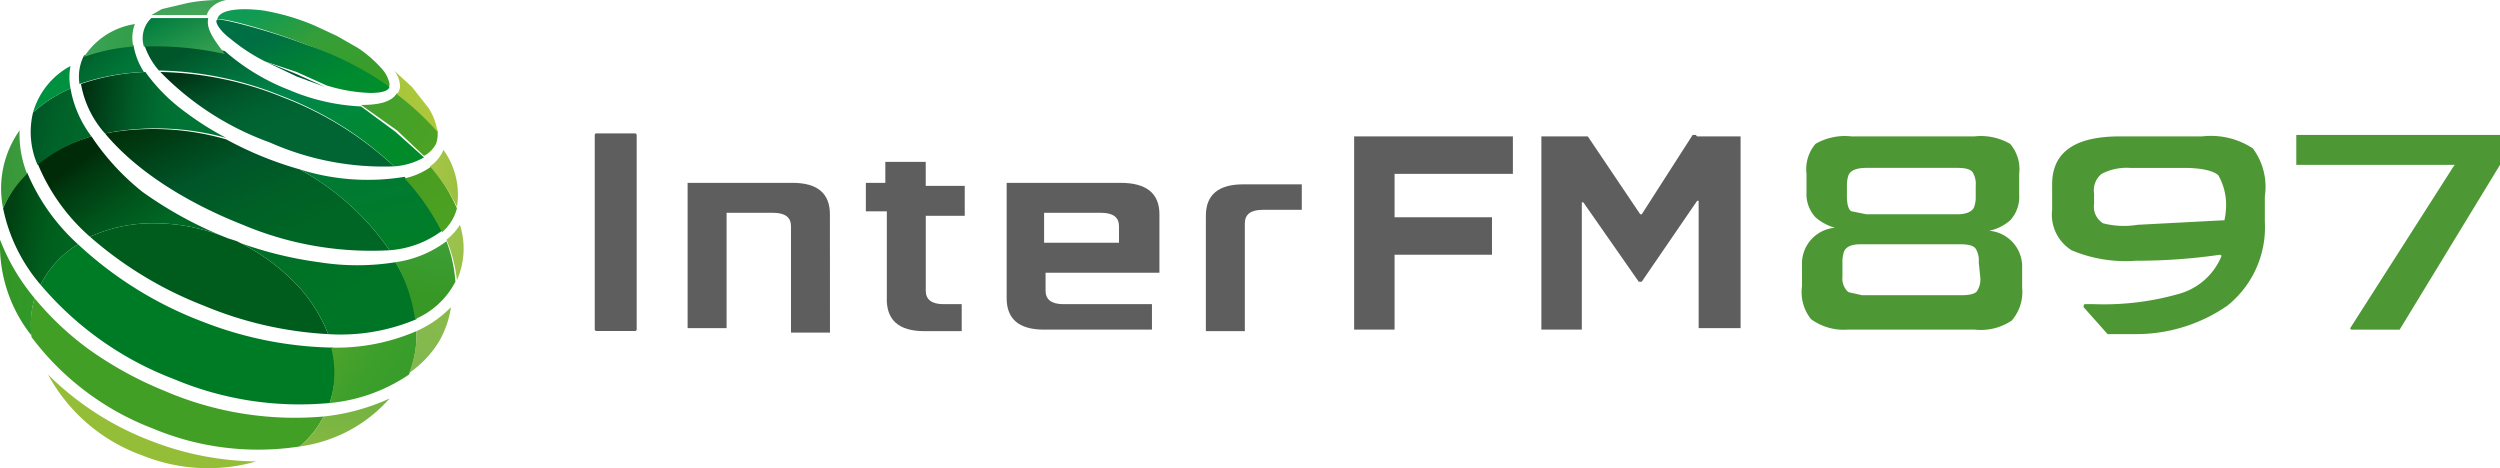 <svg xmlns="http://www.w3.org/2000/svg" xmlns:xlink="http://www.w3.org/1999/xlink" width="263" height="49.255" viewBox="0 0 263 49.255">
  <defs>
    <linearGradient id="linear-gradient" x1="-45.794" y1="-150.126" x2="-44.706" y2="-150.126" gradientUnits="objectBoundingBox">
      <stop offset="0.09" stop-color="#00531b"/>
      <stop offset="0.26" stop-color="#126c1f"/>
      <stop offset="0.42" stop-color="#1f7d21"/>
      <stop offset="0.54" stop-color="#238322"/>
      <stop offset="0.93" stop-color="#419f25"/>
    </linearGradient>
    <linearGradient id="linear-gradient-2" x1="-45.54" y1="-141.991" x2="-44.469" y2="-141.991" gradientUnits="objectBoundingBox">
      <stop offset="0.17" stop-color="#003f13"/>
      <stop offset="0.27" stop-color="#00561b"/>
      <stop offset="0.39" stop-color="#006721"/>
      <stop offset="0.47" stop-color="#006d23"/>
      <stop offset="0.81" stop-color="#007b25"/>
    </linearGradient>
    <linearGradient id="linear-gradient-3" x1="0.012" y1="0.262" x2="0.892" y2="0.681" gradientUnits="objectBoundingBox">
      <stop offset="0.06" stop-color="#4ba32c"/>
      <stop offset="0.47" stop-color="#3e9f2b"/>
      <stop offset="0.86" stop-color="#389d2b"/>
    </linearGradient>
    <linearGradient id="linear-gradient-4" x1="-0.04" y1="0.38" x2="0.978" y2="0.648" gradientUnits="objectBoundingBox">
      <stop offset="0.13" stop-color="#004012"/>
      <stop offset="0.3" stop-color="#004c16"/>
      <stop offset="0.61" stop-color="#005d1d"/>
      <stop offset="0.85" stop-color="#00631f"/>
    </linearGradient>
    <linearGradient id="linear-gradient-5" x1="-0.425" y1="0.867" x2="1.208" y2="0.133" gradientUnits="objectBoundingBox">
      <stop offset="0.07" stop-color="#369433"/>
      <stop offset="0.32" stop-color="#389738"/>
      <stop offset="0.87" stop-color="#3b9b3e"/>
    </linearGradient>
    <linearGradient id="linear-gradient-6" x1="0.111" y1="1.03" x2="0.786" y2="-0.057" gradientUnits="objectBoundingBox">
      <stop offset="0.11" stop-color="#81b850"/>
      <stop offset="0.84" stop-color="#88ba4b"/>
    </linearGradient>
    <linearGradient id="linear-gradient-7" x1="0.34" y1="1.237" x2="0.652" y2="-0.253" gradientUnits="objectBoundingBox">
      <stop offset="0" stop-color="#89ba40"/>
      <stop offset="0.56" stop-color="#79b442"/>
      <stop offset="1" stop-color="#73b243"/>
    </linearGradient>
    <linearGradient id="linear-gradient-8" x1="-0.4" y1="0.384" x2="1.321" y2="0.628" gradientUnits="objectBoundingBox">
      <stop offset="0" stop-color="#349224"/>
      <stop offset="0.23" stop-color="#339525"/>
      <stop offset="1" stop-color="#309b28"/>
    </linearGradient>
    <linearGradient id="linear-gradient-9" x1="-64.283" y1="-243.144" x2="-63.199" y2="-243.144" gradientUnits="objectBoundingBox">
      <stop offset="0.13" stop-color="#5c9d1a"/>
      <stop offset="0.18" stop-color="#62a01d"/>
      <stop offset="0.45" stop-color="#7eb12c"/>
      <stop offset="0.68" stop-color="#8fbb35"/>
      <stop offset="0.86" stop-color="#95be38"/>
    </linearGradient>
    <linearGradient id="linear-gradient-10" x1="0.001" y1="0.021" x2="1.006" y2="0.948" gradientUnits="objectBoundingBox">
      <stop offset="0.04" stop-color="#00310a"/>
      <stop offset="0.37" stop-color="#005529"/>
      <stop offset="0.58" stop-color="#006026"/>
      <stop offset="0.79" stop-color="#006625"/>
    </linearGradient>
    <linearGradient id="linear-gradient-11" x1="0.212" y1="-0.306" x2="0.811" y2="1.02" gradientUnits="objectBoundingBox">
      <stop offset="0.22" stop-color="#007934"/>
      <stop offset="1" stop-color="#007e26"/>
    </linearGradient>
    <linearGradient id="linear-gradient-12" x1="-0.008" y1="0.466" x2="0.998" y2="0.523" gradientUnits="objectBoundingBox">
      <stop offset="0" stop-color="#002b0f"/>
      <stop offset="0.15" stop-color="#00411a"/>
      <stop offset="0.37" stop-color="#005d28"/>
      <stop offset="0.57" stop-color="#006e31"/>
      <stop offset="0.72" stop-color="#007434"/>
    </linearGradient>
    <linearGradient id="linear-gradient-13" x1="0.323" y1="0.048" x2="0.811" y2="0.939" gradientUnits="objectBoundingBox">
      <stop offset="0" stop-color="#499d21"/>
      <stop offset="1" stop-color="#4ca223"/>
    </linearGradient>
    <linearGradient id="linear-gradient-14" x1="0.09" y1="0.288" x2="0.975" y2="0.869" gradientUnits="objectBoundingBox">
      <stop offset="0" stop-color="#005f2c"/>
      <stop offset="0.19" stop-color="#006830"/>
      <stop offset="0.61" stop-color="#007537"/>
      <stop offset="1" stop-color="#007939"/>
    </linearGradient>
    <linearGradient id="linear-gradient-15" x1="0.012" y1="0.486" x2="1.009" y2="0.486" gradientUnits="objectBoundingBox">
      <stop offset="0" stop-color="#3da45b"/>
      <stop offset="0.51" stop-color="#35a04e"/>
      <stop offset="1" stop-color="#329f4a"/>
    </linearGradient>
    <linearGradient id="linear-gradient-16" x1="-0.016" y1="0.339" x2="1.308" y2="0.595" gradientUnits="objectBoundingBox">
      <stop offset="0" stop-color="#a6c648"/>
      <stop offset="1" stop-color="#98bf3e"/>
    </linearGradient>
    <linearGradient id="linear-gradient-17" x1="-0.004" y1="0.019" x2="0.999" y2="0.995" gradientUnits="objectBoundingBox">
      <stop offset="0.06" stop-color="#003215"/>
      <stop offset="0.13" stop-color="#00401d"/>
      <stop offset="0.26" stop-color="#005429"/>
      <stop offset="0.4" stop-color="#006130"/>
      <stop offset="0.52" stop-color="#006532"/>
    </linearGradient>
    <linearGradient id="linear-gradient-18" x1="0.003" y1="0.005" x2="1.003" y2="0.903" gradientUnits="objectBoundingBox">
      <stop offset="0.11" stop-color="#005529"/>
      <stop offset="0.29" stop-color="#006f3b"/>
      <stop offset="0.48" stop-color="#00864c"/>
      <stop offset="0.62" stop-color="#008740"/>
      <stop offset="0.93" stop-color="#008a29"/>
    </linearGradient>
    <linearGradient id="linear-gradient-19" x1="0.059" y1="0.05" x2="1.013" y2="0.912" gradientUnits="objectBoundingBox">
      <stop offset="0" stop-color="#007c3e"/>
      <stop offset="1" stop-color="#39a252"/>
    </linearGradient>
    <linearGradient id="linear-gradient-20" x1="-0.006" y1="0.214" x2="1.007" y2="0.7" gradientUnits="objectBoundingBox">
      <stop offset="0" stop-color="#40a02e"/>
      <stop offset="1" stop-color="#4ca223"/>
    </linearGradient>
    <linearGradient id="linear-gradient-21" x1="-0.186" y1="0.305" x2="1.159" y2="0.68" gradientUnits="objectBoundingBox">
      <stop offset="0" stop-color="#a7c53c"/>
      <stop offset="1" stop-color="#afc83a"/>
    </linearGradient>
    <linearGradient id="linear-gradient-22" x1="0.031" y1="-0.041" x2="1.029" y2="0.813" gradientUnits="objectBoundingBox">
      <stop offset="0.16" stop-color="#0f9b54"/>
      <stop offset="0.52" stop-color="#369e38"/>
      <stop offset="1" stop-color="#399d26"/>
    </linearGradient>
    <linearGradient id="linear-gradient-23" x1="-0.007" y1="0.081" x2="0.984" y2="1" gradientUnits="objectBoundingBox">
      <stop offset="0.25" stop-color="#006f44"/>
      <stop offset="0.42" stop-color="#007a3b"/>
      <stop offset="0.74" stop-color="#008a2f"/>
      <stop offset="1" stop-color="#008f2b"/>
    </linearGradient>
    <linearGradient id="linear-gradient-24" x1="0.106" y1="-0.152" x2="0.906" y2="1.407" gradientUnits="objectBoundingBox">
      <stop offset="0" stop-color="#38a256"/>
      <stop offset="1" stop-color="#4ba75b"/>
    </linearGradient>
    <linearGradient id="linear-gradient-25" x1="-56.423" y1="-205.642" x2="-55.346" y2="-205.642" gradientUnits="objectBoundingBox">
      <stop offset="0.2" stop-color="#004012"/>
      <stop offset="0.62" stop-color="#005c1c"/>
    </linearGradient>
    <linearGradient id="linear-gradient-26" x1="-0.005" y1="0.153" x2="1.001" y2="0.911" gradientUnits="objectBoundingBox">
      <stop offset="0.06" stop-color="#002b08"/>
      <stop offset="0.1" stop-color="#00370e"/>
      <stop offset="0.23" stop-color="#00531b"/>
      <stop offset="0.33" stop-color="#006423"/>
      <stop offset="0.41" stop-color="#006a26"/>
      <stop offset="0.55" stop-color="#006f26"/>
      <stop offset="0.84" stop-color="#007526"/>
    </linearGradient>
    <linearGradient id="linear-gradient-27" x1="-0.003" y1="0.378" x2="0.968" y2="0.682" gradientUnits="objectBoundingBox">
      <stop offset="0" stop-color="#005425"/>
      <stop offset="0.42" stop-color="#006128"/>
      <stop offset="0.82" stop-color="#00672a"/>
    </linearGradient>
    <linearGradient id="linear-gradient-28" x1="0.657" y1="-0.537" x2="0.43" y2="1.004" gradientUnits="objectBoundingBox">
      <stop offset="0.11" stop-color="#3ea03c"/>
      <stop offset="0.19" stop-color="#3ea03b"/>
      <stop offset="0.8" stop-color="#379825"/>
    </linearGradient>
    <linearGradient id="linear-gradient-29" x1="0.226" y1="-0.286" x2="0.853" y2="1.005" gradientUnits="objectBoundingBox">
      <stop offset="0" stop-color="#9ec452"/>
      <stop offset="1" stop-color="#97c045"/>
    </linearGradient>
  </defs>
  <g id="logo_inter-v" transform="translate(131.5 24.627)">
    <g id="グループ化_3" data-name="グループ化 3" transform="translate(-131.5 -24.627)">
      <g id="グループ化_1" data-name="グループ化 1" transform="translate(62.567 14.035)">
        <path id="パス_1" data-name="パス 1" d="M119.13,8.9h-.315l-5.357,8.351H113.3l-5.515-8.194H102.9V29.384h4.254V15.991h.158l5.83,8.351h.315l5.83-8.509h.158V29.227h4.412V9.058h-4.57Z" transform="translate(-3.314 -8.742)" fill="#5f5e5e"/>
        <path id="パス_2" data-name="パス 2" d="M90.4,29.327h4.254V21.448H104.9V17.509H94.654v-4.57H107.1V9H90.4Z" transform="translate(-10.511 -8.685)" fill="#5f5e5e"/>
        <rect id="長方形_1" data-name="長方形 1" width="4.412" height="20.784" rx="0.158" fill="#5f5e5e"/>
        <path id="パス_3" data-name="パス 3" d="M60.869,15.409q0-3.309-3.939-3.309H45.9V27.385H50V15.251h4.885q1.891,0,1.891,1.418V27.857h4.1Z" transform="translate(-36.13 -6.9)" fill="#5f5e5e"/>
        <path id="パス_4" data-name="パス 4" d="M63.945,28.506h3.939V25.669H65.994q-1.891,0-1.891-1.418V16.373h4.1V13.221H64.1V10.7H59.848v2.206H57.8V15.9h2.206v8.982Q59.848,28.506,63.945,28.506Z" transform="translate(-29.279 -7.706)" fill="#5f5e5e"/>
        <path id="パス_5" data-name="パス 5" d="M79.176,12.1H67.2V24.233q0,3.309,3.939,3.309H82.485V24.863h-9.3q-1.891,0-1.891-1.418V21.554H83.272V15.409Q83.272,12.1,79.176,12.1Zm-.158,6.3H71.139V15.251h5.988q1.891,0,1.891,1.418Z" transform="translate(-23.867 -6.9)" fill="#5f5e5e"/>
        <path id="パス_6" data-name="パス 6" d="M84.6,16.3q0-1.418,1.891-1.418h4.1V12.2H84.439q-3.939,0-3.939,3.309V27.642h4.1Z" transform="translate(-16.21 -6.843)" fill="#5f5e5e"/>
        <path id="パス_7" data-name="パス 7" d="M174.73,8.9H153.3v3.151h16.545c.158,0,.158,0,0,.158L158.973,29.227a.158.158,0,0,0,.158.158h5.042L174.73,12.051V8.9Z" transform="translate(25.703 -8.742)" fill="#4d9835"/>
        <path id="パス_8" data-name="パス 8" d="M158.126,10.281a8.036,8.036,0,0,0-5.357-1.261H144.1q-7.091,0-7.091,5.042v2.679A4.412,4.412,0,0,0,139.059,21a14.654,14.654,0,0,0,6.776,1.1,60.823,60.823,0,0,0,8.824-.63.158.158,0,0,1,.158.158,6.776,6.776,0,0,1-4.412,3.939,28.678,28.678,0,0,1-8.982,1.1h-.945c-.158,0-.158.158-.158.315l2.521,2.836h2.836a16.86,16.86,0,0,0,9.77-2.994A10.557,10.557,0,0,0,159.386,18V15.323a6.775,6.775,0,0,0-1.261-5.042ZM142.368,18.16a2.048,2.048,0,0,1-.945-2.048v-1.1a2.206,2.206,0,0,1,.788-2.048,5.673,5.673,0,0,1,2.994-.63h5.673c1.891,0,3.151.315,3.624.788a6.3,6.3,0,0,1,.788,3.624,7.412,7.412,0,0,1-.158,1.1h-.158l-8.982.473a8.824,8.824,0,0,1-3.624-.158Z" transform="translate(16.308 -8.705)" fill="#4d9835"/>
        <path id="パス_9" data-name="パス 9" d="M140.012,18.942h0a4.885,4.885,0,0,0,2.206-1.1,3.624,3.624,0,0,0,.945-2.679V12.954a4.1,4.1,0,0,0-.945-3.151,6.145,6.145,0,0,0-3.782-.788H125.516a6.145,6.145,0,0,0-3.782.788,4.1,4.1,0,0,0-.945,3.151v1.891a3.624,3.624,0,0,0,.945,2.679,5.2,5.2,0,0,0,2.048,1.1h0a3.782,3.782,0,0,0-3.467,3.939v2.206a4.57,4.57,0,0,0,.945,3.467,5.83,5.83,0,0,0,3.939,1.1h13.236a5.83,5.83,0,0,0,3.939-.945,4.57,4.57,0,0,0,1.1-3.467V22.881a3.782,3.782,0,0,0-3.467-3.939Zm-14.969-4.727a3.151,3.151,0,0,1,.158-1.1q.315-.788,1.891-.788H136.7q1.261,0,1.576.473a2.364,2.364,0,0,1,.315,1.418v1.1a3.152,3.152,0,0,1-.158,1.1c-.158.473-.788.788-1.733.788h-9.612l-1.576-.315c-.315-.158-.473-.788-.473-1.576Zm14.024,9.612a2.206,2.206,0,0,1-.315,1.418c-.158.315-.788.473-1.576.473H126.619L125.2,25.4a1.852,1.852,0,0,1-.63-1.576V22.251a3.309,3.309,0,0,1,.158-1.1q.315-.788,1.733-.788h10.557q1.261,0,1.576.473a2.364,2.364,0,0,1,.315,1.418Z" transform="translate(6.688 -8.7)" fill="#4d9835"/>
      </g>
      <g id="グループ化_2" data-name="グループ化 2">
        <path id="パス_10" data-name="パス 10" d="M32.857,32.248a34.666,34.666,0,0,1-16.7-2.679,39.078,39.078,0,0,1-8.036-4.412A31.514,31.514,0,0,1,2.445,19.8a10.085,10.085,0,0,0-.315,4.1,28.836,28.836,0,0,0,12.763,9.612A28.678,28.678,0,0,0,30.336,35.4a10.242,10.242,0,0,0,2.521-3.151Z" transform="translate(1.189 11.568)" fill="url(#linear-gradient)"/>
        <path id="パス_11" data-name="パス 11" d="M33.427,27.073a39.393,39.393,0,0,1-13.551-2.679A40.024,40.024,0,0,1,6.639,16.2,10.557,10.557,0,0,0,2.7,20.454a34.351,34.351,0,0,0,14.024,9.927A34.036,34.036,0,0,0,33.112,32.9,10.557,10.557,0,0,0,33.427,27.073Z" transform="translate(1.565 9.495)" fill="url(#linear-gradient-2)"/>
        <path id="パス_12" data-name="パス 12" d="M31.139,22a21.272,21.272,0,0,1-8.982,1.733A10.557,10.557,0,0,1,22,29.564a17.806,17.806,0,0,0,8.351-2.994A11.345,11.345,0,0,0,31.139,22Z" transform="translate(12.677 12.834)" fill="url(#linear-gradient-3)"/>
        <path id="パス_13" data-name="パス 13" d="M2.721,11.4h0A11.5,11.5,0,0,0,.2,15.182a17.806,17.806,0,0,0,3.939,8.036,10.557,10.557,0,0,1,3.939-4.254A21.272,21.272,0,0,1,2.721,11.4Z" transform="translate(0.126 6.732)" fill="url(#linear-gradient-4)"/>
        <path id="パス_14" data-name="パス 14" d="M2.01,8.6A10.557,10.557,0,0,0,.276,16.794,11.5,11.5,0,0,1,2.8,13.17h0A11.345,11.345,0,0,1,2.01,8.6Z" transform="translate(0.049 5.12)" fill="url(#linear-gradient-5)"/>
        <path id="パス_15" data-name="パス 15" d="M28.088,22.921a11.345,11.345,0,0,1-.788,4.412,11.03,11.03,0,0,0,3.151-3.309A10.085,10.085,0,0,0,31.712,20.4,11.661,11.661,0,0,1,28.088,22.921Z" transform="translate(15.728 11.913)" fill="url(#linear-gradient-6)"/>
        <path id="パス_16" data-name="パス 16" d="M22.521,28.391A10.242,10.242,0,0,1,20,31.542,15.285,15.285,0,0,0,29.454,26.5a22.218,22.218,0,0,1-6.933,1.891Z" transform="translate(11.525 15.425)" fill="url(#linear-gradient-7)"/>
        <path id="パス_17" data-name="パス 17" d="M3.628,22.045A21.745,21.745,0,0,1,0,15.9,15.285,15.285,0,0,0,3.313,25.985a10.085,10.085,0,0,1,.315-3.939Z" transform="translate(0.007 9.322)" fill="url(#linear-gradient-8)"/>
        <path id="パス_18" data-name="パス 18" d="M3.2,24.9a18.278,18.278,0,0,0,9.927,8.509,18.436,18.436,0,0,0,11.976.63,31.515,31.515,0,0,1-11.188-2.206A31.042,31.042,0,0,1,3.2,24.9Z" transform="translate(1.853 14.504)" fill="url(#linear-gradient-9)"/>
        <path id="パス_19" data-name="パス 19" d="M7,8.969c3.939,4.727,10.085,7.879,14.5,9.612A34.666,34.666,0,0,0,36.939,21.26a27.575,27.575,0,0,0-9.454-8.509A37.345,37.345,0,0,1,19.763,9.6,27.733,27.733,0,0,0,7,8.969Z" transform="translate(4.041 5.065)" fill="url(#linear-gradient-10)"/>
        <path id="パス_20" data-name="パス 20" d="M31.03,11.988A23.794,23.794,0,0,1,20,11.2a27.575,27.575,0,0,1,9.454,8.509,10.4,10.4,0,0,0,5.515-2.048,23.951,23.951,0,0,0-3.939-5.673Z" transform="translate(11.525 6.616)" fill="url(#linear-gradient-11)"/>
        <path id="パス_21" data-name="パス 21" d="M16.43,8.954A18.436,18.436,0,0,1,12.176,4.7,23.321,23.321,0,0,0,5.4,5.961a10.557,10.557,0,0,0,2.521,5.2,27.733,27.733,0,0,1,12.763.473A30.412,30.412,0,0,1,16.43,8.954Z" transform="translate(3.12 2.874)" fill="url(#linear-gradient-12)"/>
        <path id="パス_22" data-name="パス 22" d="M29.836,11A7.406,7.406,0,0,1,27,12.261a23.951,23.951,0,0,1,3.939,5.673,4.885,4.885,0,0,0,1.576-2.521A20.012,20.012,0,0,0,29.836,11Z" transform="translate(15.555 6.501)" fill="url(#linear-gradient-13)"/>
        <path id="パス_23" data-name="パス 23" d="M11,2.9A19.224,19.224,0,0,0,5.8,4,4.885,4.885,0,0,0,5.322,7,23.321,23.321,0,0,1,12.1,5.736,7.563,7.563,0,0,1,11,2.9Z" transform="translate(3.04 1.838)" fill="url(#linear-gradient-14)"/>
        <path id="パス_24" data-name="パス 24" d="M10.957,1.5A7.721,7.721,0,0,0,5.6,4.967a19.224,19.224,0,0,1,5.2-1.1A3.939,3.939,0,0,1,10.957,1.5Z" transform="translate(3.235 1.032)" fill="url(#linear-gradient-15)"/>
        <path id="パス_25" data-name="パス 25" d="M30.118,9.9A3.939,3.939,0,0,1,28.7,11.633a20.012,20.012,0,0,1,2.836,4.254A8.036,8.036,0,0,0,30.118,9.9Z" transform="translate(16.534 5.868)" fill="url(#linear-gradient-16)"/>
        <path id="パス_26" data-name="パス 26" d="M23.621,7.379A35.769,35.769,0,0,0,10.7,4.7a30.412,30.412,0,0,0,11.5,7.406,29.466,29.466,0,0,0,13.079,2.521h0A35.769,35.769,0,0,0,23.621,7.379Z" transform="translate(6.171 2.874)" fill="url(#linear-gradient-17)"/>
        <path id="パス_27" data-name="パス 27" d="M39.066,14.783,36.072,12.1,32.448,9.425a21.745,21.745,0,0,1-7.564-1.733,22.533,22.533,0,0,1-6.776-4.1h0A34.036,34.036,0,0,0,9.6,2.807a7.879,7.879,0,0,0,1.576,2.836h0A35.769,35.769,0,0,1,24.1,8.322a35.769,35.769,0,0,1,11.818,7.406h0a7.248,7.248,0,0,0,3.151-.945Z" transform="translate(5.538 1.773)" fill="url(#linear-gradient-18)"/>
        <path id="パス_28" data-name="パス 28" d="M16.422,1.1H10.435a2.836,2.836,0,0,0-.788,1.261,2.994,2.994,0,0,0,0,1.733,34.036,34.036,0,0,1,8.509.788h0C17.368,3.779,16.107,2.361,16.422,1.1Z" transform="translate(5.491 0.802)" fill="url(#linear-gradient-19)"/>
        <path id="パス_29" data-name="パス 29" d="M32.136,10.039A27.733,27.733,0,0,0,27.882,6.1c-.63,1.1-2.364,1.261-3.782,1.261l3.782,2.679,2.836,2.679h0a2.994,2.994,0,0,0,1.261-1.261A2.994,2.994,0,0,0,32.136,10.039Z" transform="translate(13.886 3.68)" fill="url(#linear-gradient-20)"/>
        <path id="パス_30" data-name="パス 30" d="M17.7,4l3.309,1.576L24,6.679,20.851,5.261Z" transform="translate(10.201 2.471)" fill="#005732"/>
        <path id="パス_31" data-name="パス 31" d="M29.924,8.539,28.191,6.333,26.3,4.6a2.679,2.679,0,0,1,.63,1.733,1.733,1.733,0,0,1-.315.788A27.733,27.733,0,0,1,30.87,11.06a6.145,6.145,0,0,0-.945-2.521Z" transform="translate(15.152 2.817)" fill="url(#linear-gradient-21)"/>
        <path id="パス_32" data-name="パス 32" d="M14.5,1.6c.315-.315,5.515,1.1,9.454,2.679a33.878,33.878,0,0,1,8.509,4.57.788.788,0,0,0,.158-.473A3.309,3.309,0,0,0,31.833,6.8a12.921,12.921,0,0,0-2.521-2.206L27.106,3.331l-2.364-1.1A23.794,23.794,0,0,0,19.385.652C17.021.337,14.658.495,14.5,1.6Z" transform="translate(8.359 0.461)" fill="url(#linear-gradient-22)"/>
        <path id="パス_33" data-name="パス 33" d="M23.989,3.884c-4.1-1.576-9.139-2.836-9.454-2.679s.158,1.1,1.418,2.048a19.381,19.381,0,0,0,3.624,2.364l3.309,1.1,3.151,1.418a17.333,17.333,0,0,0,4.57.788c1.1,0,1.891-.158,2.048-.63a33.878,33.878,0,0,0-8.667-4.412Z" transform="translate(8.324 0.854)" fill="url(#linear-gradient-23)"/>
        <path id="パス_34" data-name="パス 34" d="M13.882.219,11.2.849l-1.1.63h5.83A1.733,1.733,0,0,1,16.4.692,2.836,2.836,0,0,1,17.979-.1a18.594,18.594,0,0,0-4.1.315Z" transform="translate(5.826 0.107)" fill="url(#linear-gradient-24)"/>
        <path id="パス_35" data-name="パス 35" d="M21.442,16.691l-.945-.315-.788-.315h0A20.012,20.012,0,0,0,12.618,14.8,15.915,15.915,0,0,0,6,16.218a40.181,40.181,0,0,0,11.976,7.248A39.393,39.393,0,0,0,31.054,26.46h0a16.072,16.072,0,0,0-4.1-5.988A20.957,20.957,0,0,0,21.442,16.691Z" transform="translate(3.465 8.689)" fill="url(#linear-gradient-25)"/>
        <path id="パス_36" data-name="パス 36" d="M40.16,22.236a25.527,25.527,0,0,1-8.036,0,40.339,40.339,0,0,1-9.612-2.521A41.914,41.914,0,0,1,13.53,14.83,25.684,25.684,0,0,1,8.173,9,16.388,16.388,0,0,0,2.5,11.836a20.642,20.642,0,0,0,5.515,7.721,15.915,15.915,0,0,1,6.618-1.418A20.012,20.012,0,0,1,21.724,19.4h0l.788.315.945.315a20.957,20.957,0,0,1,5.515,3.782,16.072,16.072,0,0,1,4.1,5.988h0a20.485,20.485,0,0,0,9.3-1.576,16.545,16.545,0,0,0-2.206-5.988Z" transform="translate(1.45 5.35)" fill="url(#linear-gradient-26)"/>
        <path id="パス_37" data-name="パス 37" d="M6.23,5.8A14.654,14.654,0,0,0,2.29,8.321a8.667,8.667,0,0,0,.473,5.515,16.388,16.388,0,0,1,5.673-2.994A11.66,11.66,0,0,1,6.23,5.8Z" transform="translate(1.187 3.508)" fill="url(#linear-gradient-27)"/>
        <path id="パス_38" data-name="パス 38" d="M31.757,16A11.66,11.66,0,0,1,26.4,18.206a16.545,16.545,0,0,1,2.048,5.988A8.509,8.509,0,0,0,32.7,20.254,15.127,15.127,0,0,0,31.757,16Z" transform="translate(15.21 9.38)" fill="url(#linear-gradient-28)"/>
        <path id="パス_39" data-name="パス 39" d="M31.218,14.9A6.145,6.145,0,0,1,29.8,16.476a15.127,15.127,0,0,1,1.1,4.254,8.194,8.194,0,0,0,.315-5.83Z" transform="translate(17.168 8.747)" fill="url(#linear-gradient-29)"/>
        <path id="パス_40" data-name="パス 40" d="M6.139,4.3A8.036,8.036,0,0,0,2.2,9.185,14.654,14.654,0,0,1,6.139,6.664a6.3,6.3,0,0,1,0-2.364Z" transform="translate(1.277 2.644)" fill="#009140"/>
      </g>
    </g>
  </g>
</svg>
